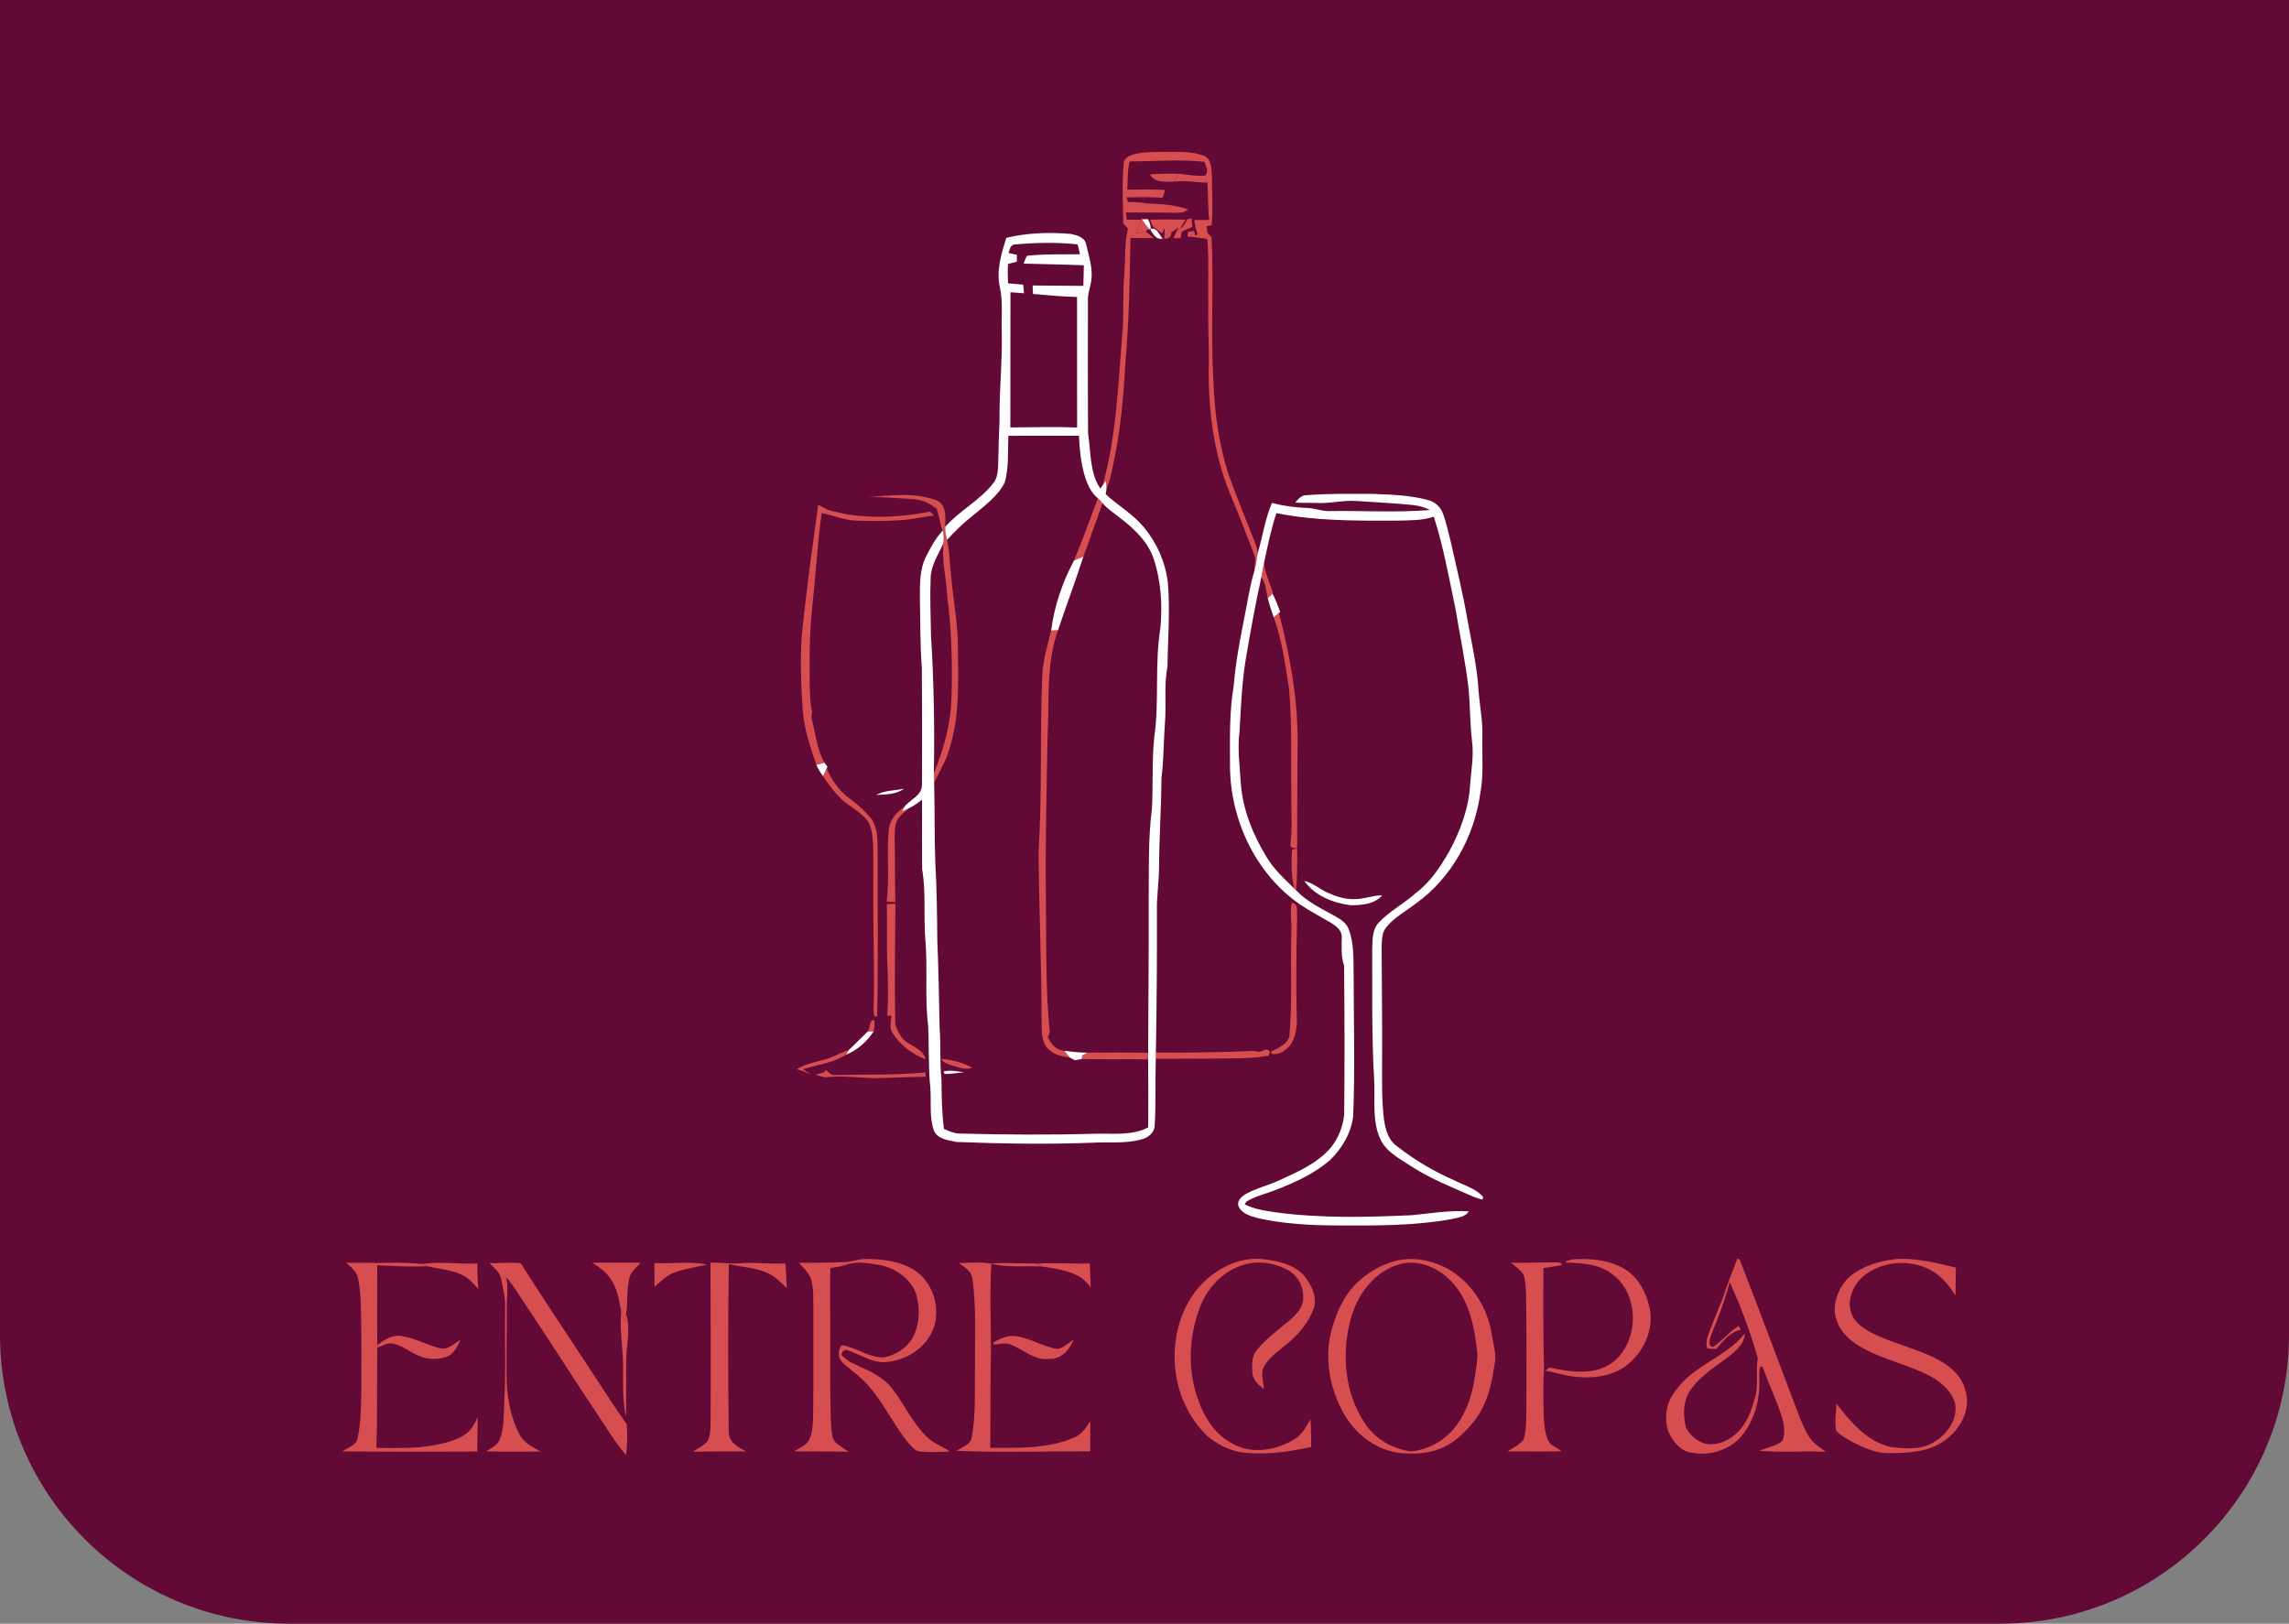 <?xml version="1.0" encoding="UTF-8"?>
<svg xmlns="http://www.w3.org/2000/svg" id="Layer_1" data-name="Layer 1" viewBox="0 0 855.45 606.91">
  <rect x="0" y="0" width="855.45" height="606.91" fill="#808080" stroke="none"/>
  <defs>
    <style>
      .cls-1 {
        fill: #fff;
      }

      .cls-2 {
        fill: #d74e50;
      }

      .cls-3 {
        fill: #630935;
      }
    </style>
  </defs>
  <path class="cls-3" d="m0,0h855.45v498.91c0,59.61-48.39,108-108,108H108c-59.61,0-108-48.39-108-108V0h0Z"></path>
  <g>
    <path class="cls-2" d="m424.47,57.48c3.91-.78,7.92-.67,11.89-.7,4.57.04,9.31-.23,13.65,1.47,2.79,1.18,2.68,4.72,2.9,7.28.02,6.19.46,12.42-.1,18.59-.47.13-1.41.39-1.88.52.1.64.28,1.93.38,2.58.37.33,1.11.98,1.48,1.3.89,18.06-.42,36.17.72,54.22.38,11.72,2.08,23.46,5.64,34.66,2.65,7.31,5.58,14.53,8.42,21.78.93,2.5,2.27,4.93,2.48,7.63-.44,2.2-.6,4.46-1.25,6.62-.22-2.1.91-4.27-.14-6.26-2.61-6.59-5.03-13.26-7.78-19.81-7.13-15.98-9.47-33.74-9.12-51.12.09-7.23-.35-14.45-.2-21.69-.14-8.41.26-16.83-.32-25.22-2.49-.35-4.98-.74-7.48-.93.06-.43.19-1.27.25-1.7.5-.1,1.51-.3,2.01-.39.59.35.5,1.15.78,1.74,1.53-.44-.1-2.23-.05-3.24-.11-.64-.35-1.92-.46-2.57,1.86-.02,3.72-.02,5.58-.02-.48-4.65-.35-9.34-.64-14.01-4.11.11-8.2-.95-12.29-.3.49-.99.97-1.98,1.47-2.97,3.29.27,6.58,1.01,9.9.74,1.63-1.17.35-3.65-.17-5.2-9.26-1.01-18.65-.15-27.96-.15-.89,3.45-.69,7.03-.89,10.55,4.73,0,9.46-.15,14.19.11-.33.97-.65,1.95-.97,2.92-4.49-.27-8.99-.21-13.49-.16.13.43.39,1.31.52,1.76,2.26-.02,4.54.02,6.76.53,5.3.14,10.67.46,15.73,2.21-1.69,1.55-4.01,1.26-6.1,1.27-5.73-.14-11.45-.03-17.17-.09.1.89.23,1.8.35,2.7,1.79,0,3.58,0,5.38,0-.65,1.67-1.3,3.35-1.96,5.02,1.28-.18,2.59-.25,3.89-.42.92.71,1.81,1.45,2.69,2.22-2.87.14-5.75,0-8.62-.03-.31,15.69-.52,31.41-1.95,47.05-.64,13.04-1.9,26.11-4.78,38.87-.56,2.61-.98,5.3-2.24,7.69-.07-.68-.21-2.07-.28-2.76-.28.39-.85,1.18-1.14,1.58,5.15-18.33,5.77-37.45,7.31-56.3.73-7.51.08-15.07.76-22.58.48-5.67,0-11.43,1.38-17-.6-.64-1.18-1.29-1.76-1.94-.12-7.53-.52-15.1.19-22.61.24-2.19,2.63-2.99,4.47-3.41Z"></path>
    <path class="cls-2" d="m443.64,82.03c.42-.13,1.25-.39,1.66-.52l.34,3.29c-1.36.55-2.69,1.15-3.99,1.79-.1.6-.32,1.79-.43,2.38-.68.02-2.03.08-2.71.1.62-1.35,1.25-2.71,1.89-4.05-.91.65-1.8,1.3-2.7,1.96.17,1.71-1.05,2.19-2.58,2.31.02-1.4.07-2.79.14-4.17-.23.52-.72,1.58-.96,2.1-1.22-.79-2.34-1.72-3.48-2.62l-1-2.48c4.42-.15,8.84-.05,13.26-.04-.75,1.2-1.49,2.41-2.17,3.64,1.18-1.01,2.2-2.19,2.71-3.69Z"></path>
    <path class="cls-2" d="m324.29,185.83c8.57-.68,17.59-1.88,25.83,1.22,3.73,1.71,3.22,6.49,3.12,9.87-.13,1.65.3,3.26.67,4.86.98,4.06.95,8.26,1.43,12.39.75,9.21,2.63,18.33,2.65,27.58.06,12.88.81,26.09-3.29,38.51-1.21,4.39-3.7,8.22-5.61,12.31-.06-1.2-.11-2.4-.1-3.59,3.82-9.09,6.4-18.76,6.63-28.66.32-12.37.06-24.78-1.57-37.06-.36-6.76-2.09-13.45-1.51-20.23.19-1.6.15-3.23-.19-4.8l-.46-.76c-.56-2.63-1.18-5.25-1.99-7.82l-.21.31c-2.32-1.98-5.23-3.17-8.26-3.37-5.71-.37-11.41-.9-17.14-.76Z"></path>
    <path class="cls-2" d="m410.33,186.27c.23.21.68.62.9.83.2.24.6.72.81.96-2.3,6.7-4.81,13.33-7.15,20.01-1.17.48-2.34.97-3.51,1.46,3.2-7.67,5.96-15.51,8.95-23.26Z"></path>
    <path class="cls-2" d="m305.77,188.66c1.26.69,2.51,1.42,3.86,1.96,12.32,3.63,25.44,3,37.93.63.52.48,1.03.97,1.55,1.47-3.95.31-7.78,1.39-11.73,1.66-5.65.39-11.34.46-17,.23-4.6-.04-8.86-1.96-13.31-2.85-1.66,12.07-2.32,24.25-3.63,36.36-.93,9.08-.93,18.22-.84,27.35.1,3.53.08,7.1.88,10.56-.06.55-.19,1.65-.26,2.2,1.59,5.62,1.94,11.75,4.94,16.87-1.01.27-2.03.55-3.04.83-2.26-6.55-4.49-13.15-5.1-20.1-.68-9.33-.97-18.72-.4-28.07,1.64-16.41,3.93-32.76,6.15-49.1Z"></path>
    <path class="cls-2" d="m471.41,215.74c.35-1.82.6-3.65,1.03-5.44.2,4.01,2.27,7.59,3.25,11.43l-.14.14c-.59.6-1.18,1.18-1.76,1.78-.63-2.67-.7-5.62-2.38-7.91Z"></path>
    <path class="cls-2" d="m476.01,230.72c.64-.54,1.3-1.07,1.96-1.61,3.95,15.24,6.85,30.82,6.99,46.61-.16,13.68-.16,27.37-.18,41.05-1.46.7-2.88.03-2.44-1.72.68-6.14.13-12.33.27-18.49-.24-13.15.35-26.33-.91-39.43-1.4-8.9-2.58-17.91-5.68-26.41Z"></path>
    <path class="cls-2" d="m392.84,235.69c.64-.03,1.92-.11,2.57-.15-4.61,12.86-3.16,26.67-3.91,40.04-.38,20.12-.88,40.26-.62,60.39.19,16.63-.23,33.32,1.46,49.88l-.74,1.77c1.16,2.62,3.17,4.91,6.19,5.19.69.83,1.39,1.68,2.07,2.54-2.79-.43-5.75-.97-7.85-3-2.54-2.15-2.62-5.76-2.74-8.81.05-21.76-.98-43.49-1.14-65.24,1.39-21.71.5-43.48,1.36-65.22.15-5.94,1.95-11.66,3.35-17.39Z"></path>
    <path class="cls-2" d="m307.58,290.1c.46-.96.92-1.92,1.39-2.87,1.55,3.9,4.09,7.43,7.21,10.23,3.6,2.54,6.95,5.48,9.72,8.93,2.71,4.55,1.93,10.08,2.11,15.14-.09,19.41.23,38.85-.2,58.26-.2.06-.62.19-.82.26-.7-1.16-.48-2.52-.48-3.79.38-13.15-.17-26.3-.14-39.44-.06-6.99.11-13.98-.06-20.96-.14-2.97-.39-6.07-1.84-8.73-2.33-3.16-5.84-5.09-8.88-7.46-3.21-2.69-5.68-6.12-8-9.57Z"></path>
    <path class="cls-2" d="m332.22,309.73c.43-3.5,2.96-6.21,5.73-8.13l-.81,1.71c.61-.29,1.84-.87,2.45-1.15-1.9,1.74-4.36,3.36-4.86,6.09-.73,4.11-.2,8.29-.27,12.43-.06,5.49.12,10.98.14,16.48-.81-.05-2.44-.14-3.25-.19,1.21-9.04-.15-18.2.88-27.24Z"></path>
    <path class="cls-2" d="m482.88,317.7l1.87-.71c.08,5.26.1,10.52-.39,15.77-.14-.15-.43-.45-.59-.6-1.27-4.67-1.2-9.66-.89-14.46Z"></path>
    <path class="cls-2" d="m331.43,337.95c1.06-.05,2.13-.09,3.2-.12-.1,14.97-.36,29.95-.05,44.92.39,1.65,1.24,3.16,2.13,4.61,2.29,3.68,8.21,3.99,9.2,8.64-4.87-1.92-9.41-5.27-12.22-9.73-1.47-1.95-.69-4.4-.51-6.59l-1.64-.03c.55-5.42.24-10.88.23-16.32-.56-8.45-.1-16.92-.35-25.37Z"></path>
    <path class="cls-2" d="m482.61,348.9c.27-3.83-.67-7.68.16-11.47,2.55.34,1.81,3.17,2.01,5-.35,12.33-.4,24.67-.19,37.01.31,3.87-.23,8.04-2.44,11.31-1.68,1.88-4.36,3.88-6.99,3.08l-.13-.77c2.58-1.34,5.81-2.48,6.82-5.52,1.19-12.85.38-25.77.75-38.64Z"></path>
    <path class="cls-2" d="m324.29,385.56c.89-1.21.56-4.51,2.41-4.31.29,1.42-.04,2.87-.1,4.31h-2.31Z"></path>
    <path class="cls-2" d="m311.58,394.83c1.88-.81,3.73-1.75,5.68-2.42-.26.46-.78,1.37-1.04,1.82-4.83,3.08-10.75,3.74-16.15,5.44,1.13.7,2.27,1.42,3.39,2.17-1.86-.87-3.72-1.74-5.74-2.16,4.21-2.7,9.37-2.81,13.86-4.85Z"></path>
    <path class="cls-2" d="m406.38,393.46c7.56-.07,15.12-.11,22.68.08,0,.6,0,1.83,0,2.44-8.25-.14-16.51.09-24.76-.15l.16-1.32c.64-.36,1.28-.71,1.92-1.05Z"></path>
    <path class="cls-2" d="m431.95,393.4c11.72.14,23.43-.04,35.14-.51,1.14-.13,2.29,0,3.42.27,1.36-.08,3.2-1.88,4.07.07-.1.34-.31,1.01-.41,1.36-6.79,1.26-13.94.98-20.87,1.09-7.13.04-14.26.08-21.39.06l.03-2.35Z"></path>
    <path class="cls-2" d="m351.87,395.83c3.95.31,7.97,1.23,11.39,3.31-2.57.95-5.16-.3-7.63-.93-1.33-.55-3.16-.92-3.76-2.38Z"></path>
    <path class="cls-2" d="m307.94,400.84c.19-.23.54-.7.72-.93,1.07.94,2.07,2.26,3.7,1.91,11.15-.26,22.35.12,33.47-.97.02.4.08,1.2.1,1.6-5.56.14-11.14.29-16.7.5-6.68.25-13.36-1.07-20.03-.35-1.52.18-2.95-.46-4.33-.95,1.01-.28,2.04-.56,3.06-.81Z"></path>
    <path class="cls-2" d="m315.52,471.76c2.75-.04,5.32-1.25,8.08-1.18,6.22.06,12.8.79,18.17,4.2,6.75,4.41,9.64,13.48,7.35,21.11-2.76,8.23-11.43,13.46-19.92,13.27-4.69-.59-8.7-3.33-13.14-4.69-.29.19-.87.56-1.15.74-.11.3-.33.89-.44,1.18,2.24,2.8,5.81,3.82,8.9,5.36,4.04,1.87,8.02,4.28,10.6,8,4.57,6.11,7.74,13.43,13.67,18.43,2.29,1.73,4.98,2.8,7.39,4.36-3.72.23-7.46.34-11.19.03-1.77-.14-2.93-1.69-4.07-2.87-6.45-7.68-10.29-17.35-17.68-24.27-2.32-2.29-5.16-3.97-7.38-6.35-1.59-1.67-1.63-4.49-.18-6.26,5.43.7,10.01,4.61,15.56,4.59,4.96-.9,9.82-4.11,11.74-8.91,1.88-4.54,1.94-9.74.65-14.44-1.96-6.1-7.91-10.21-14.06-11.27-4.16-.7-8.65-1.52-12.69.14-1.76.55-3.59.76-5.4,1.04-.28,8.23.02,16.46-.04,24.7,0,10.98-.14,21.96.24,32.93.24,2.33.08,4.87,1.26,6.99,1.46,1.75,3.55,2.76,5.4,4.04-6.8-.16-13.59,0-20.38-.16,1.88-1.23,4.2-2.01,5.44-3.99,1.45-2.66,1.49-5.77,1.63-8.71.17-13.33.02-26.65.09-39.97-.1-3.75.23-7.57-.74-11.23-.72-2.68-2.86-4.6-4.69-6.55,5.67-.03,11.34.02,16.99-.26Z"></path>
    <path class="cls-2" d="m447.55,481.66c6.12-7.12,15.48-12.26,25.08-10.95,5.4.74,11.38,2.01,14.99,6.48,2.64,3.35,4.83,7.91,3.24,12.2-1.92,5.12-5.6,9.4-9.78,12.84-3.04,2.62-6.6,4.86-8.63,8.43-1.55,2.66-.19,5.77-.1,8.62-1.88-1.59-4.09-3.37-4.28-6.03-.23-2.91-.36-6.21,1.61-8.6,3.54-4.29,8.04-7.63,12.33-11.14,2.51-2.16,5.12-4.98,5.02-8.53.17-4.16-2.09-8.33-5.79-10.28-5.27-2.83-11.73-3.7-17.42-1.64-7.49,2.56-13.15,9.07-15.72,16.43-3.7,10.4-4.28,22.1-.71,32.6,2.25,7.08,6.43,14.08,13.25,17.53,7.17,4.12,16.31,2.5,23.08-1.64,2.93-1.64,4.44-4.71,6.02-7.52.29,3.45.25,6.93.28,10.4-8.89,1.92-18.09,3.25-27.16,1.83-4.23-1.01-8.25-3.04-11.57-5.85-14.83-13.99-16.51-39.3-3.74-55.17Z"></path>
    <path class="cls-2" d="m523.66,470.88c6.21-.98,12.66.64,18.06,3.75,8.54,5.11,14.22,14.33,15.8,24.08.43,3.2,1.44,6.35,1.3,9.61-.88,5.48-1.63,11.06-3.97,16.16-2.15,5.44-6.23,9.82-10.66,13.53-5.09,4.23-11.98,5.69-18.47,5.25-9.37-.02-17.96-5.9-22.8-13.7-5.44-8.87-7.79-19.78-5.84-30.06,1.6-7.21,4.49-14.43,9.79-19.73,4.57-4.5,10.43-7.82,16.79-8.9Zm.64,1.37c-10.41,2.19-17.55,12-19.8,21.94-3.15,12.63-1.8,26.86,5.58,37.82,3.81,5.89,10.44,9.59,17.3,10.52,6.54-.72,12.8-4.13,16.71-9.47,5.81-7.52,7.25-17.24,8.1-26.42-.97-9.45-2.59-19.55-9.12-26.93-4.58-5.23-11.72-8.77-18.78-7.47Z"></path>
    <path class="cls-2" d="m585.46,471.93c-1.26-.62,1.81-1,2.25-1.23,6.39-.39,13.21.14,18.9,3.33,5.5,3.05,8.7,9,9.9,15,1.55,7.51-1.87,15.44-7.49,20.41-5.3,4.72-12.82,5.91-19.68,5.23-4.02-.27-7.83-1.68-11.79-2.3.5-.41,1.01-.81,1.54-1.21,7.8,1.7,17.17,3.14,23.95-2.17,9.54-7.98,9.77-25-.35-32.62-4.84-3.87-11.29-4.27-17.22-4.44Z"></path>
    <path class="cls-2" d="m649.01,471.22c.31-1.68,1.54-.05,1.59.75,7.34,18.84,14.39,37.8,21.55,56.71,1.18,2.96,2.35,5.97,4.13,8.65,1.48,2.3,3.91,3.7,6.06,5.32-8.29-.35-16.62.33-24.89-.37,2.89-1.29,6.34-1.62,8.76-3.78,1.86-5.52-1.17-11.15-3-16.29-1.56-3.81-3.12-7.62-4.61-11.44-.17.03-.51.09-.68.11-.6,1.2-.4,2.58-.43,3.89.44,7.79-1.65,15.97-6.68,22.06-4.36,5.12-11.47,7.33-18.03,6.26-4.43-.27-7.54-4.14-9.24-7.88-1.74-5.06-.88-10.97,2.5-15.15,6.51-9.69,18.92-12.62,26.07-21.65-.24,4.49-4.2,7.19-7.43,9.69-5.03,3.7-10.56,7.25-13.73,12.81-1.95,3.93-1.97,8.67-.79,12.84,1.81,3.28,5.2,6.1,9.12,6.11,4.55-.04,8.82-2.6,11.56-6.14,2.58-3.25,3.95-7.26,5.02-11.22,1.46-4.86.23-9.97,1.06-14.91-2.76-9.67-6.31-19.17-10.48-28.34-1.8,6.79-4.3,13.35-6.98,19.83-.35,1.35-1.42,4.01.59,4.46,3.53-2.15,6.14-5.75,9.77-7.92.18.37.53,1.1.71,1.47-4.03.78-6.59,4.16-9.07,7.12-1.14-.04-2.31,0-3.41-.27-.8-2.18.15-4.45.9-6.49,1.8-4.39,3.46-8.82,5.26-13.19,1.39-4.41,3.09-8.72,4.78-13.02Z"></path>
    <path class="cls-2" d="m693.03,475.87c5.01-3.42,11.11-4.93,17.1-5.37,7.07.02,14.03,1.6,20.85,3.33-.06,3.48-.12,6.95-.19,10.43-2.39-3.84-5.33-7.5-9.43-9.6-7.95-4.18-18.53-3.27-25.35,2.7-3.63,3.33-5.92,8.83-4.07,13.65,1.19,3.39,4.39,5.48,7.4,7.12,8.29,4.23,17.63,5.97,25.76,10.54,4.19,2.38,8.09,5.92,9.32,10.76,2.55,7.41-2.05,15.4-8.25,19.41-5.85,3.98-13.2,4.27-20.03,4.32-4.93.14-9.52-1.96-13.8-4.15-2.18-1.22-4.49-2.38-6.15-4.28-.65-3.32.07-6.69.14-10.03,5.35,6.93,11.6,14.39,20.61,16.23,5.31.55,11.24,1.13,15.94-1.98,4.93-2.87,8.85-8.53,7.77-14.42-1.17-4.32-4.78-7.47-8.49-9.7-9.26-5.21-20.24-6.74-29.04-12.84-4.28-2.9-7.58-7.71-7.46-13.02.32-5.16,3.03-10.19,7.35-13.09Z"></path>
    <path class="cls-2" d="m129.45,472.01c3.82,0,7.65-.06,11.48.08l.05.82c.02,9.98-.09,19.95.02,29.93,2.48-1.96,5.37-3.91,8.7-3.49,5.11.68,9.68,3.29,14.62,4.57,3.04.93,5.34-1.79,7.78-3.08-1.14,2.42-2.42,5.12-5.02,6.26-3.69,1.29-7.92,1.09-11.42-.71-3.07-1.46-5.81-3.74-9.26-4.27-1.92-.11-3.65.94-5.4,1.59-.19,12.5.1,25-.34,37.5,6.98,0,14.03.32,20.94-.91,4.36-.78,8.89-1.75,12.57-4.36,2.16-1.53,3.29-4.01,4.39-6.32-.08,4.31-.15,8.62-.2,12.94-16.82.11-33.65.09-50.47-.02,2.09-1.47,5.35-2.22,5.78-5.15,1.18-5.56,1.26-11.29,1.36-16.94.05-10.23.08-20.46-.12-30.69-.09-4-.28-8.02-1.11-11.94-.41-2.54-2.63-4.13-4.36-5.81Z"></path>
    <path class="cls-2" d="m157.9,472.46c6.8-1.07,13.68.18,20.53-.19-.06,3.19.06,6.38.33,9.55-1.67-1.89-3.36-3.9-5.66-5.04-4.12-2.25-8.93-2.37-13.38-3.48-.45-.21-1.37-.63-1.82-.84Z"></path>
    <path class="cls-2" d="m182.93,472.16c3.88-.07,7.76-.28,11.64-.05,8.33,13.14,16.99,26.07,25.54,39.07,4.69,7.05,9.16,14.27,14.09,21.15.36,3.85.23,7.75-.24,11.58-4.09-4.85-7.36-10.31-10.89-15.55-9.81-14.7-19.2-29.66-29.09-44.3-1.47-2.35-3.02-4.66-4.85-6.74.98,3.86.16,7.81.26,11.72.1,9.65-.27,19.29.03,28.93.48,6.3,1.75,12.7,4.79,18.29,1.56,3.15,4.94,4.58,7.79,6.3-6.76.06-13.51.1-20.27-.05,1.84-1.3,4.24-2.24,5.05-4.53,1.79-4.56,1.43-9.57,1.67-14.36.68-11.55.14-23.12.33-34.67.19-3.7-.76-7.3-1.5-10.89-.48-2.55-2.63-4.2-4.38-5.89Z"></path>
    <path class="cls-2" d="m221.37,471.99c6.04.06,12.08-.06,18.12,0-1.67,1.74-3.78,3.35-4.32,5.85-1.01,4.31-.44,8.81-1.18,13.18-.17,1.02-.34,2.05-.52,3.08-.46-1.29-.92-2.58-1.3-3.87-.77-4-1.36-8.17-3.62-11.66-1.67-2.87-4.39-4.86-7.17-6.56Z"></path>
    <path class="cls-2" d="m244.62,480.97c-.02-2.96-.02-5.93-.05-8.88,6.59.38,13.25-.73,19.79.6-4.15.85-8.35,1.53-12.34,2.96-2.93,1.03-5.11,3.33-7.4,5.32Z"></path>
    <path class="cls-2" d="m265.53,471.97c3.24-.1,6.47.36,9.7.3,6.1-.56,12.21.26,18.31,0,.22,3.06.43,6.12.48,9.19-2.18-2.04-4.27-4.32-7.03-5.57-4.59-2.14-9.74-2.25-14.62-3.37-.29,20.77-.28,41.55-.04,62.32-.19,4.04,3.38,6.17,6.55,7.67-6.64.09-13.29-.02-19.94.12,1.9-1.32,4.15-2.25,5.61-4.1,1.1-2.38.89-5.11,1.03-7.65.04-19.63.06-39.27-.06-58.9Z"></path>
    <path class="cls-2" d="m358.25,472.06c3.96.05,7.97-.45,11.9.25l.36.08c-.72,10.88-.13,21.8-.16,32.68-.3,12.04-.14,24.08-.26,36.11,10.41.07,21.27.38,31.07-3.72,2.94-1.07,4.69-3.74,6.29-6.24.04,3.75.02,7.51.02,11.27-16.6-.07-33.25.53-49.84-.19,1.85-1.65,5.21-2.2,5.52-5.07,1.67-8.74,1.02-17.7,1.25-26.54-.16-10.95.56-21.98-1-32.85-.39-2.83-3.08-4.27-5.15-5.79Z"></path>
    <path class="cls-2" d="m387.28,472.4c6.64-.6,13.3.14,19.96-.15.19,3.01.3,6.02.4,9.04-4.05-6.22-12-6.85-18.63-7.96-.43-.23-1.3-.7-1.73-.93Z"></path>
    <path class="cls-2" d="m564.73,472.01c5.96.1,11.91-.23,17.86-.14.24.08.72.25.95.33.02.17.03.52.05.68-2.25.46-4.53.74-6.79,1.06-.07,12.71-.09,25.45.25,38.16-.47,5.45-.25,10.93-.15,16.39.17,3.39.3,6.92,1.7,10.07,1.1,1.91,3.35,2.65,5.07,3.87-6.76.33-13.51,0-20.27.13,2-1.42,4.4-2.4,5.93-4.36,1.22-3.65.99-7.58,1.11-11.38.05-14.21.1-28.43-.11-42.65-.14-2.52-.09-5.12-.89-7.53-1.07-1.97-3.04-3.2-4.71-4.62Z"></path>
    <path class="cls-2" d="m371.29,501.82c2.63-1.59,5.68-2.96,8.82-2.29,5.31.76,9.92,4.03,15.25,4.69,2.26-.48,3.91-2.34,5.87-3.45-1.48,3.82-4.79,7.44-9.24,7.17-5.46.65-9.51-3.55-14.26-5.35-2.06-.97-4.28.04-6.43-.06,0-.18,0-.53-.02-.71Z"></path>
  </g>
  <g>
    <path class="cls-2" d="m429.8,65.19c3.53-.25,7.07-.34,10.61-.27-.49.99-.97,1.98-1.47,2.97-3.09-.02-7.48.6-9.15-2.7Z"></path>
    <path class="cls-2" d="m426.5,82.1l.12-.32.11.17c.87,1.31,1.8,2.6,2.87,3.78-1.08.17-1.47.5-1.17.98-1.3.17-2.61.24-3.89.42.66-1.67,1.3-3.35,1.96-5.02Z"></path>
    <path class="cls-2" d="m140.93,472.09c5.64-.14,11.38-.19,16.97.37.45.21,1.37.63,1.82.84-6.24.27-12.51-.04-18.74-.39l-.05-.82Z"></path>
    <path class="cls-2" d="m370.15,472.31c5.62-.49,11.26.06,16.89-.05l.24.14c.43.23,1.3.7,1.73.93-6.16-.14-12.46.45-18.5-.94l-.36-.08Z"></path>
    <path class="cls-2" d="m232.16,490.21c.39,1.3.85,2.58,1.3,3.87.18-1.03.35-2.05.52-3.08,1.77,5.64.13,11.57.04,17.34-.02,7.06.02,14.12-.05,21.19-1.75-7.49-.8-15.23-1.23-22.83-.37-5.48-1.12-10.99-.58-16.49Z"></path>
  </g>
  <g>
    <path class="cls-1" d="m426.74,81.95l2.29-.03c.6,1.1,1.03,2.35,1.05,3.62l-.48.19c-1.07-1.18-2-2.46-2.87-3.78Z"></path>
    <path class="cls-1" d="m430.08,85.54c2.32-.61,3.15,2.29,4.42,3.62-2.4.6-3.41-1.59-4.53-3.18l.11-.43Z"></path>
    <path class="cls-1" d="m376.04,88.91c7.89-1.91,16.09-2.17,24.15-1.47,2.25.45,5.23,1.23,5.73,3.86.98,4.45,2.57,8.95,1.93,13.57-.34,2.44-1.37,4.76-1.27,7.26,0,16.65-.07,33.3.06,49.95,1.1,6.87.52,14.53,4.57,20.53.23-.32.69-.96.92-1.27.28-.39.85-1.18,1.14-1.58.07.69.21,2.08.28,2.76-.08.74-.19,1.48-.32,2.22,4.57,4.2,10.06,7.37,14.11,12.14,4.9,5.85,8.16,13.09,9.09,20.69.93,10.49.02,21.03-.12,31.54-1.33,6.91-.38,13.97-.93,20.94-.53,6.95-.44,13.93-1.32,20.85-.06,11.29-.88,22.55-.9,33.84-.08,5.37-.93,10.71-.79,16.09.04,17.53-.06,35.05-.4,52.57l-.03,2.35c-.25,8.51.12,17.04-.44,25.54-.44,2.28-2.46,3.97-4.65,4.51-6.06,1.81-12.46.97-18.67,1.33-16.92.67-33.87.36-50.77-.28-3-.65-7.04-1.03-8.38-4.25-1.82-5.19-.93-10.78-1.35-16.15-.8-7.63-.43-15.33-.81-22.99-1.34-10.95-.08-22.02-1.1-32.97-.61-8.56.3-17.22-1.16-25.7-.06-8.63-.03-17.26-.02-25.89-1.55,1.22-3.18,2.39-4.98,3.25-.61.28-1.84.86-2.45,1.15l.81-1.71c2.12-2.77,6.64-4.21,6.59-8.21.05-14.54.07-29.09-.05-43.64-.64-8.54-.56-17.1-.72-25.65-.02-5.41-.18-11.1,2.28-16.06,1.75-3.46,3.65-6.92,6.29-9.79.35,1.57.39,3.2.19,4.8-1.84,4.2-4.59,8.18-4.75,12.92-.3,7.14.02,14.31.13,21.46,1.08,17.17,1.38,34.37,1.08,51.57-.02,1.19.04,2.39.1,3.59.24,9.91.1,19.83.43,29.74.56,9.66.67,19.33.75,29,.45,11,.66,22.01.87,33.01.52,6.39-.02,12.81.7,19.2.03,6.15.14,12.33.91,18.45,1.76.72,3.53,1.61,5.48,1.71,17.18.47,34.37.56,51.54.07,6.47-.14,13.37.77,19.32-2.35.05-8.47.05-16.94-.02-25.41,0-.61,0-1.84,0-2.44.05-18.92.28-37.83.21-56.75.11-11.54-.27-23.13,1.21-34.6.49-8.93-.08-17.9.89-26.81,1.89-13.54.06-27.31,2.29-40.81.78-8.61.17-17.42-2.5-25.66-2.19-6.47-7.3-11.28-12.59-15.32-2.22-1.8-4.69-3.33-6.55-5.54-.2-.24-.6-.72-.81-.96-.23-.21-.68-.62-.9-.83-2.79-2.25-4.16-5.7-5.15-9.04-1.27-4.68-1.76-9.53-1.96-14.37-8.79.02-17.58-.03-26.37.03-.28,5.78.23,11.73-1.34,17.36-2.54,5.15-7.38,8.63-11.68,12.25-3.59,2.77-6.85,5.94-9.92,9.28-.37-1.59-.8-3.2-.67-4.86,5.38-6.11,12.92-9.87,17.96-16.31,1.67-2.05,1.74-4.79,1.84-7.31.08-5.35.27-10.69.49-16.03-.15-11.02,1.1-22,.83-33.02-.22-5.5.52-11.09-.62-16.52-1.58-6.32.47-12.79,2.3-18.82Zm.85,5.64c1.03.23,2.07.46,3.12.69,0,.64.02,1.93.02,2.58-1.1.29-2.21.56-3.31.83-.14,2.42-.12,4.84.02,7.26,1.88.15,3.76.33,5.65.5.1,1.06.21,2.13.33,3.2-1.7-.13-3.4-.24-5.09-.37-.02,16.85-.06,33.68-.04,50.53,8.31-.05,16.64-.31,24.95.04-.06-16.27.02-32.53-.02-48.8-5.5-.16-10.99-.64-16.48-1.14-.03-.79-.09-2.37-.12-3.16,6.31.02,12.63.1,18.95.15.07-2.57.14-5.13.19-7.69-7.5-.33-15.02-.41-22.53-.64.37-.99.79-1.96,1.24-2.91,6.57-.76,13.24-.47,19.85-.59-.27-1.24-.58-2.47-.92-3.69-7.82-.85-15.73-.64-23.55.04-1.64.16-1.76,1.97-2.25,3.16Z"></path>
    <path class="cls-1" d="m488.29,185.11c8.19-.7,16.42-.5,24.62-.5,6.94.26,13.98.45,20.72,2.29,2.56.61,4.79,2.54,5.63,5.06,1.45,3.93,2.27,8.05,3.29,12.11,2.01,9.06,4.24,18.08,5.81,27.23,1.59,8.96,3.73,17.87,4.2,26.98.47,5.78,1.67,11.5,1.43,17.32-.15,6.97.53,14.02-.76,20.91-2.25,16.17-10.77,31.71-24.17,41.27-3.76,2.91-8.14,5.18-11.12,8.99-1.67,2.21-1.47,5.12-1.59,7.74.04,14.23.27,28.47.17,42.69-.02,7.03-.14,14.08.68,21.07.53,3.71,1.55,7.77,4.77,10.09,6.64,5.15,13.88,9.56,21.62,12.86,3.58,1.87,7.79,2.95,10.57,6.02.61,2.21-2.13.35-3.1.25-8.04-3.59-16.32-6.77-23.74-11.6-4.31-2.85-9.44-5.41-11.6-10.4-2.99-6.91-1.76-14.57-2.16-21.86-1-16.36-.64-32.77-.73-49.14.12-3.3.02-7.1,2.46-9.66,4.05-4.35,9.47-7.05,13.84-11.04,5.41-4.03,9.17-9.77,12.48-15.55,4.16-7.7,7.32-16.15,7.81-24.96.41-5.36,1.42-10.74.72-16.14-.79-6.68-.7-13.41-1.33-20.09-1.18-9.75-3.16-19.37-4.78-29.05-2.45-11.68-4.53-23.48-8.18-34.86-4.55,1.52-9.39,1.33-14.12,1.47-14.93.03-30.02.16-44.71-2.81-2,6.05-3.27,12.29-4.6,18.5-.43,1.8-.68,3.62-1.03,5.44-2.31,10.47-4.2,21.03-5.97,31.61-1.34,8.58-1.68,17.26-2.16,25.9-.88,6.66.1,13.33.49,19.98.8,9.61,4.52,18.76,9.49,26.95,2.72,4.61,6.7,8.28,10.51,11.97.15.15.44.45.59.6,4.1,4.32,9.56,6.91,14.7,9.74,2,1.14,4.13,2.5,4.98,4.77,2.17,5.63,1.72,11.77,1.87,17.69,0,17.45.56,34.92-.19,52.36-.78,6.26-4.19,12.05-8.7,16.37-5.93,5.11-13.19,8.38-20.44,11.17-3.61,1.45-7.54,2.24-10.85,4.36l-.52.97c3.76,1.86,7.97,2.46,12.09,3.04,16.74,2.19,33.69,1.76,50.52.99,7.01-.7,14.03-1.88,21.1-1.42-1.32,2.15-3.99,2.29-6.19,2.84-14.1,2.58-28.49,2.5-42.77,2.42-9.99-.02-20.05-.53-29.83-2.73-2.65-.76-5.88-1.56-7.17-4.28-.88-1.96.92-3.72,2.46-4.64,3.95-2.25,8.43-3.27,12.55-5.16,6.93-3.16,14.25-6.31,19.34-12.21,2.89-3.52,4.65-7.99,5.06-12.51.2-18.53.14-37.07-.04-55.59-1.18-3.41-.89-6.99-.88-10.53.21-2.57-2.06-4.24-3.98-5.45-3.88-2.29-7.88-4.4-11.63-6.89-16.69-11.56-26.15-31.9-26.14-52-.02-9.91-.29-19.88,1.38-29.68.71-8.69,2.32-17.25,4.03-25.78,1.18-5.74,1.96-11.57,3.7-17.18.64-2.16.81-4.42,1.25-6.62,1.83-6.25,2.73-12.8,5.31-18.82,4.36,1.14,8.85,1.76,13.36,1.89,2.98.13,5.8,1.39,8.83,1.15,12.3-.16,24.64.62,36.9-.4-1.98-.99-4.13-1.6-6.33-1.84-6.97-.75-13.98-1-20.97-1.51-5.11-.42-10.12,1.02-15.22.72-2.62-.08-5.24.02-7.85-.13,1.09-1.33,2.3-2.8,4.2-2.76Z"></path>
    <path class="cls-1" d="m401.37,209.52c1.17-.49,2.34-.97,3.51-1.46-2.97,9.22-6.39,18.28-9.47,27.47-.64.04-1.92.12-2.57.15,1.17-9.17,4.2-18.01,8.53-26.16Z"></path>
    <path class="cls-1" d="m473.79,223.65c.59-.6,1.18-1.18,1.76-1.78,1.16,2.2,2.04,4.53,2.87,6.87l-.45.37c-.66.54-1.31,1.07-1.96,1.61-.85-2.32-1.58-4.68-2.22-7.07Z"></path>
    <path class="cls-1" d="m305.11,285.92c1.01-.28,2.03-.56,3.04-.83.27.39.83,1.17,1.1,1.56l-.29.58c-.48.94-.93,1.91-1.39,2.87-.95-1.32-1.83-2.69-2.46-4.18Z"></path>
    <path class="cls-1" d="m327.49,297.13c3.07-1.76,6.93-1.56,10.35-2.34-2.91,2.24-6.86,2.14-10.35,2.34Z"></path>
    <path class="cls-1" d="m487.44,329.25c3.16.7,5.58,3,8.48,4.31,3.04,1.39,6.3,2.54,9.69,2.52,3.73.2,7.22-1.45,10.94-1.4-2.86,3.34-7.71,3.67-11.8,3.69-6.5-.84-13.46-3.56-17.3-9.12Z"></path>
    <path class="cls-1" d="m317.26,392.41c2.42-2.18,4.69-4.65,7.04-6.84h2.17c-2.5,3.78-6.03,6.92-10.24,8.66.26-.45.78-1.36,1.04-1.82Z"></path>
    <path class="cls-1" d="m397.8,392.81c2.85.33,5.71.66,8.58.65-.64.34-1.29.68-1.92,1.05l-.16,1.32c-.85.12-1.68.31-2.51.49-.64-.35-1.28-.65-1.92-.97-.68-.85-1.38-1.71-2.07-2.54Z"></path>
    <path class="cls-1" d="m352.61,400.53c2.5-.71,5.16,0,7.71.24-2.41.35-4.84.6-7.27.68-.11-.23-.33-.68-.43-.92Z"></path>
  </g>
</svg>
